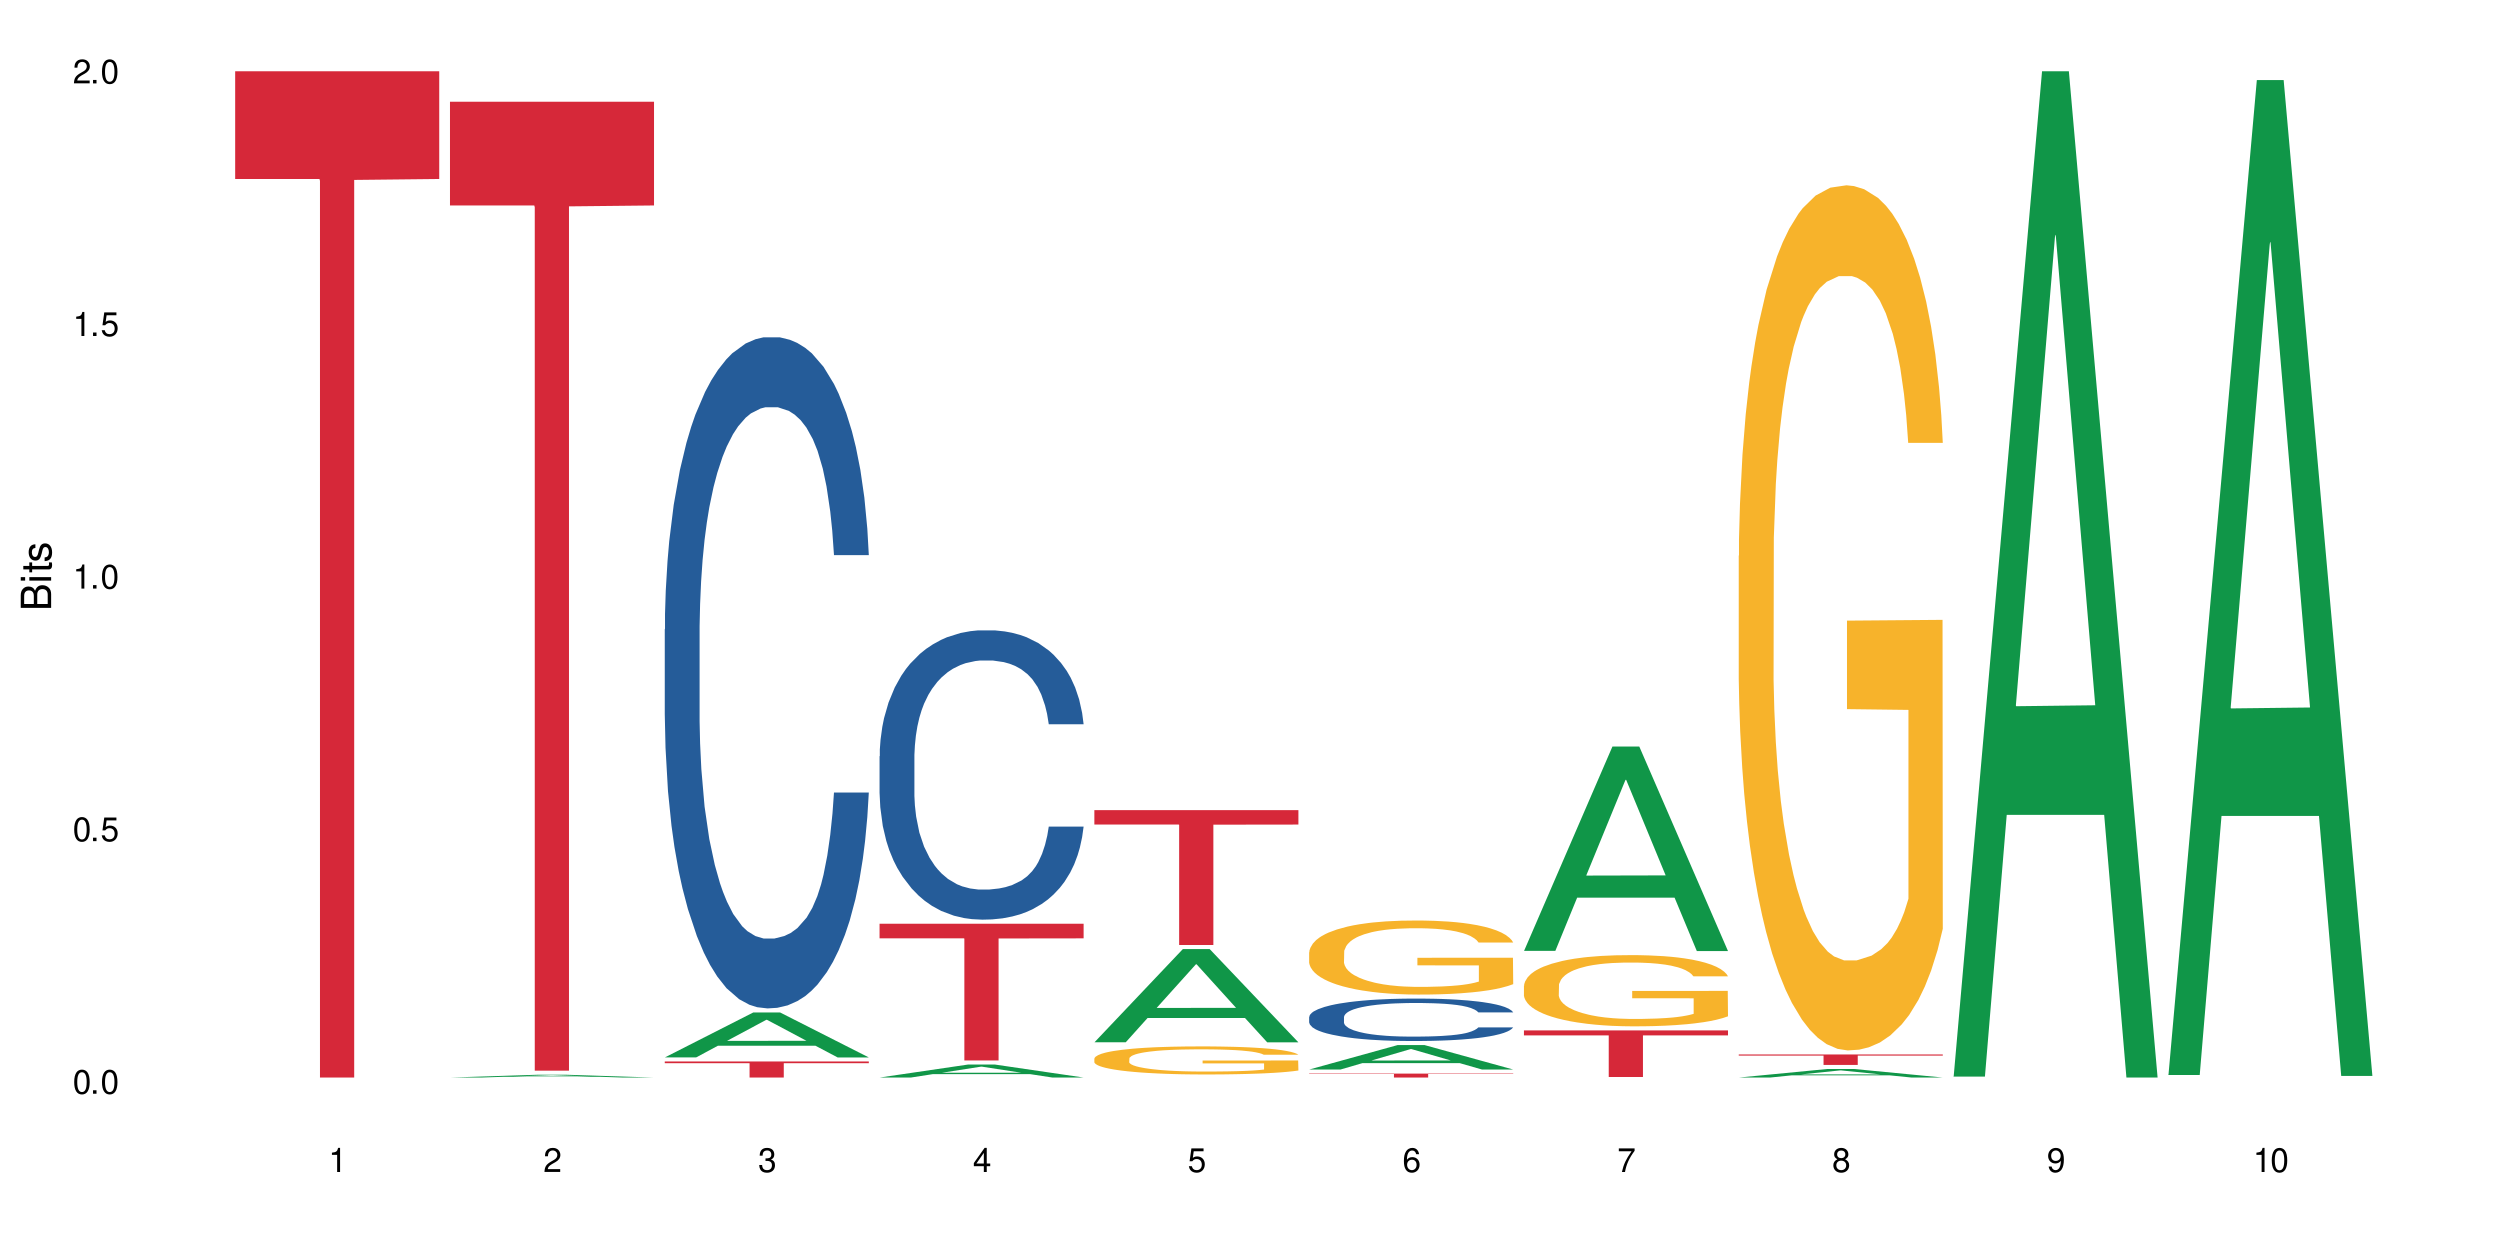<?xml version="1.0" encoding="UTF-8"?>
<svg xmlns="http://www.w3.org/2000/svg" xmlns:xlink="http://www.w3.org/1999/xlink" width="720" height="360" viewBox="0 0 720 360">
<defs>
<g>
<g id="glyph-0-0">
</g>
<g id="glyph-0-1">
<path d="M 2.641 -6.938 C 2 -6.938 1.422 -6.656 1.078 -6.172 C 0.641 -5.562 0.406 -4.641 0.406 -3.359 C 0.406 -1.016 1.188 0.219 2.641 0.219 C 4.078 0.219 4.859 -1.016 4.859 -3.297 C 4.859 -4.641 4.656 -5.547 4.203 -6.172 C 3.844 -6.656 3.281 -6.938 2.641 -6.938 Z M 2.641 -6.188 C 3.547 -6.188 4 -5.25 4 -3.375 C 4 -1.406 3.562 -0.484 2.625 -0.484 C 1.734 -0.484 1.281 -1.438 1.281 -3.344 C 1.281 -5.25 1.734 -6.188 2.641 -6.188 Z M 2.641 -6.188 "/>
</g>
<g id="glyph-0-2">
<path d="M 1.828 -1 L 0.828 -1 L 0.828 0 L 1.828 0 Z M 1.828 -1 "/>
</g>
<g id="glyph-0-3">
<path d="M 4.562 -6.797 L 1.062 -6.797 L 0.547 -3.094 L 1.328 -3.094 C 1.719 -3.562 2.047 -3.734 2.578 -3.734 C 3.484 -3.734 4.062 -3.109 4.062 -2.094 C 4.062 -1.125 3.484 -0.531 2.578 -0.531 C 1.828 -0.531 1.375 -0.906 1.188 -1.672 L 0.328 -1.672 C 0.453 -1.109 0.547 -0.844 0.75 -0.594 C 1.125 -0.078 1.828 0.219 2.594 0.219 C 3.969 0.219 4.922 -0.781 4.922 -2.219 C 4.922 -3.562 4.031 -4.484 2.719 -4.484 C 2.25 -4.484 1.859 -4.359 1.469 -4.062 L 1.734 -5.969 L 4.562 -5.969 Z M 4.562 -6.797 "/>
</g>
<g id="glyph-0-4">
<path d="M 2.484 -4.938 L 2.484 0 L 3.328 0 L 3.328 -6.938 L 2.766 -6.938 C 2.469 -5.875 2.281 -5.734 0.984 -5.562 L 0.984 -4.938 Z M 2.484 -4.938 "/>
</g>
<g id="glyph-0-5">
<path d="M 4.859 -0.828 L 1.281 -0.828 C 1.359 -1.406 1.672 -1.781 2.5 -2.281 L 3.469 -2.828 C 4.406 -3.344 4.906 -4.062 4.906 -4.906 C 4.906 -5.484 4.672 -6.031 4.266 -6.406 C 3.859 -6.766 3.375 -6.938 2.719 -6.938 C 1.859 -6.938 1.219 -6.625 0.844 -6.031 C 0.609 -5.672 0.5 -5.234 0.484 -4.531 L 1.328 -4.531 C 1.359 -5.016 1.406 -5.281 1.531 -5.516 C 1.75 -5.938 2.188 -6.203 2.703 -6.203 C 3.469 -6.203 4.031 -5.641 4.031 -4.891 C 4.031 -4.344 3.719 -3.859 3.125 -3.516 L 2.234 -3 C 0.812 -2.172 0.406 -1.531 0.328 -0.016 L 4.859 -0.016 Z M 4.859 -0.828 "/>
</g>
<g id="glyph-0-6">
<path d="M 2.125 -3.188 L 2.578 -3.188 C 3.5 -3.188 3.984 -2.766 3.984 -1.922 C 3.984 -1.062 3.469 -0.531 2.594 -0.531 C 1.656 -0.531 1.203 -1 1.156 -2.016 L 0.312 -2.016 C 0.344 -1.453 0.438 -1.094 0.609 -0.781 C 0.953 -0.109 1.625 0.219 2.547 0.219 C 3.953 0.219 4.859 -0.625 4.859 -1.938 C 4.859 -2.828 4.516 -3.297 3.703 -3.594 C 4.344 -3.844 4.656 -4.328 4.656 -5.031 C 4.656 -6.219 3.875 -6.938 2.578 -6.938 C 1.203 -6.938 0.484 -6.172 0.453 -4.703 L 1.297 -4.703 C 1.312 -5.125 1.344 -5.359 1.453 -5.578 C 1.641 -5.969 2.062 -6.203 2.594 -6.203 C 3.344 -6.203 3.797 -5.75 3.797 -5 C 3.797 -4.516 3.609 -4.219 3.25 -4.047 C 3.016 -3.953 2.703 -3.922 2.125 -3.906 Z M 2.125 -3.188 "/>
</g>
<g id="glyph-0-7">
<path d="M 3.141 -1.672 L 3.141 0 L 3.984 0 L 3.984 -1.672 L 4.984 -1.672 L 4.984 -2.438 L 3.984 -2.438 L 3.984 -6.938 L 3.359 -6.938 L 0.266 -2.578 L 0.266 -1.672 Z M 3.141 -2.438 L 1 -2.438 L 3.141 -5.5 Z M 3.141 -2.438 "/>
</g>
<g id="glyph-0-8">
<path d="M 4.781 -5.125 C 4.609 -6.266 3.891 -6.938 2.844 -6.938 C 2.094 -6.938 1.422 -6.578 1.031 -5.953 C 0.594 -5.266 0.406 -4.422 0.406 -3.172 C 0.406 -2 0.578 -1.25 0.984 -0.641 C 1.359 -0.078 1.953 0.219 2.703 0.219 C 3.984 0.219 4.922 -0.75 4.922 -2.094 C 4.922 -3.375 4.062 -4.281 2.844 -4.281 C 2.172 -4.281 1.641 -4.031 1.281 -3.516 C 1.281 -5.234 1.828 -6.188 2.797 -6.188 C 3.391 -6.188 3.797 -5.797 3.938 -5.125 Z M 2.734 -3.531 C 3.547 -3.531 4.062 -2.953 4.062 -2.031 C 4.062 -1.156 3.484 -0.531 2.703 -0.531 C 1.922 -0.531 1.328 -1.188 1.328 -2.078 C 1.328 -2.938 1.906 -3.531 2.734 -3.531 Z M 2.734 -3.531 "/>
</g>
<g id="glyph-0-9">
<path d="M 4.984 -6.797 L 0.438 -6.797 L 0.438 -5.969 L 4.109 -5.969 C 2.5 -3.656 1.828 -2.234 1.328 0 L 2.219 0 C 2.594 -2.172 3.453 -4.047 4.984 -6.094 Z M 4.984 -6.797 "/>
</g>
<g id="glyph-0-10">
<path d="M 3.75 -3.656 C 4.469 -4.094 4.688 -4.438 4.688 -5.078 C 4.688 -6.172 3.844 -6.938 2.641 -6.938 C 1.438 -6.938 0.594 -6.172 0.594 -5.094 C 0.594 -4.438 0.812 -4.094 1.516 -3.656 C 0.734 -3.266 0.359 -2.703 0.359 -1.922 C 0.359 -0.656 1.281 0.219 2.641 0.219 C 3.984 0.219 4.922 -0.656 4.922 -1.922 C 4.922 -2.703 4.531 -3.266 3.75 -3.656 Z M 2.641 -6.188 C 3.359 -6.188 3.812 -5.75 3.812 -5.062 C 3.812 -4.406 3.344 -3.984 2.641 -3.984 C 1.922 -3.984 1.453 -4.406 1.453 -5.078 C 1.453 -5.75 1.922 -6.188 2.641 -6.188 Z M 2.641 -3.266 C 3.484 -3.266 4.062 -2.719 4.062 -1.906 C 4.062 -1.078 3.484 -0.531 2.625 -0.531 C 1.797 -0.531 1.219 -1.094 1.219 -1.906 C 1.219 -2.719 1.781 -3.266 2.641 -3.266 Z M 2.641 -3.266 "/>
</g>
<g id="glyph-0-11">
<path d="M 0.516 -1.578 C 0.672 -0.453 1.406 0.219 2.438 0.219 C 3.188 0.219 3.859 -0.141 4.266 -0.766 C 4.688 -1.453 4.891 -2.297 4.891 -3.547 C 4.891 -4.719 4.703 -5.453 4.312 -6.078 C 3.938 -6.641 3.344 -6.938 2.594 -6.938 C 1.297 -6.938 0.359 -5.969 0.359 -4.625 C 0.359 -3.344 1.234 -2.453 2.453 -2.453 C 3.094 -2.453 3.578 -2.672 4.016 -3.203 C 4 -1.484 3.469 -0.531 2.5 -0.531 C 1.906 -0.531 1.484 -0.906 1.359 -1.578 Z M 2.578 -6.203 C 3.375 -6.203 3.969 -5.531 3.969 -4.641 C 3.969 -3.797 3.391 -3.188 2.547 -3.188 C 1.734 -3.188 1.234 -3.766 1.234 -4.688 C 1.234 -5.562 1.797 -6.203 2.578 -6.203 Z M 2.578 -6.203 "/>
</g>
<g id="glyph-1-0">
</g>
<g id="glyph-1-1">
<path d="M 0 -0.953 L 0 -4.891 C 0 -5.719 -0.234 -6.344 -0.734 -6.797 C -1.188 -7.234 -1.812 -7.469 -2.5 -7.469 C -3.547 -7.469 -4.188 -7 -4.625 -5.875 C -4.984 -6.688 -5.625 -7.094 -6.531 -7.094 C -7.172 -7.094 -7.734 -6.859 -8.141 -6.391 C -8.562 -5.922 -8.75 -5.344 -8.75 -4.5 L -8.75 -0.953 Z M -4.984 -2.062 L -7.766 -2.062 L -7.766 -4.219 C -7.766 -4.844 -7.688 -5.203 -7.453 -5.5 C -7.219 -5.812 -6.859 -5.969 -6.375 -5.969 C -5.891 -5.969 -5.531 -5.812 -5.297 -5.5 C -5.062 -5.203 -4.984 -4.844 -4.984 -4.219 Z M -0.984 -2.062 L -4 -2.062 L -4 -4.781 C -4 -5.766 -3.438 -6.359 -2.484 -6.359 C -1.547 -6.359 -0.984 -5.766 -0.984 -4.781 Z M -0.984 -2.062 "/>
</g>
<g id="glyph-1-2">
<path d="M -6.281 -1.797 L -6.281 -0.797 L 0 -0.797 L 0 -1.797 Z M -8.75 -1.797 L -8.75 -0.797 L -7.484 -0.797 L -7.484 -1.797 Z M -8.75 -1.797 "/>
</g>
<g id="glyph-1-3">
<path d="M -6.281 -3.047 L -6.281 -2.016 L -8.016 -2.016 L -8.016 -1.016 L -6.281 -1.016 L -6.281 -0.172 L -5.469 -0.172 L -5.469 -1.016 L -0.719 -1.016 C -0.078 -1.016 0.281 -1.453 0.281 -2.234 C 0.281 -2.5 0.25 -2.719 0.188 -3.047 L -0.641 -3.047 C -0.609 -2.906 -0.594 -2.766 -0.594 -2.562 C -0.594 -2.141 -0.719 -2.016 -1.156 -2.016 L -5.469 -2.016 L -5.469 -3.047 Z M -6.281 -3.047 "/>
</g>
<g id="glyph-1-4">
<path d="M -4.531 -5.25 C -5.766 -5.25 -6.469 -4.422 -6.469 -2.969 C -6.469 -1.516 -5.719 -0.562 -4.547 -0.562 C -3.562 -0.562 -3.094 -1.062 -2.734 -2.562 L -2.516 -3.484 C -2.344 -4.188 -2.094 -4.469 -1.641 -4.469 C -1.047 -4.469 -0.641 -3.875 -0.641 -3 C -0.641 -2.453 -0.797 -2 -1.062 -1.75 C -1.25 -1.594 -1.422 -1.531 -1.875 -1.469 L -1.875 -0.406 C -0.422 -0.453 0.281 -1.266 0.281 -2.922 C 0.281 -4.5 -0.5 -5.516 -1.719 -5.516 C -2.656 -5.516 -3.172 -4.984 -3.469 -3.734 L -3.703 -2.766 C -3.891 -1.953 -4.156 -1.609 -4.594 -1.609 C -5.188 -1.609 -5.547 -2.125 -5.547 -2.938 C -5.547 -3.75 -5.203 -4.172 -4.531 -4.203 Z M -4.531 -5.25 "/>
</g>
</g>
</defs>
<rect x="-72" y="-36" width="864" height="432" fill="rgb(100%, 100%, 100%)" fill-opacity="1"/>
<path fill-rule="nonzero" fill="rgb(83.922%, 15.686%, 22.353%)" fill-opacity="1" d="M 67.73 20.527 L 126.5 20.527 L 126.5 51.547 L 102.008 51.82 L 102.008 310.332 L 92.152 310.332 L 92.152 52.094 L 92.008 51.547 L 67.73 51.547 Z M 67.73 20.527 "/>
<path fill-rule="nonzero" fill="rgb(6.275%, 58.824%, 28.235%)" fill-opacity="1" d="M 129.594 310.332 L 129.656 310.332 L 155.082 309.516 L 162.805 309.516 L 188.359 310.332 L 179.383 310.332 L 172.977 310.121 L 144.91 310.121 L 138.633 310.332 L 129.594 310.332 L 147.613 310.031 L 170.402 310.031 L 159.039 309.648 L 158.914 309.648 L 158.789 309.652 L 147.547 310.031 L 147.613 310.031 Z M 129.594 310.332 "/>
<path fill-rule="nonzero" fill="rgb(83.922%, 15.686%, 22.353%)" fill-opacity="1" d="M 129.594 29.301 L 188.359 29.301 L 188.359 59.172 L 163.867 59.434 L 163.867 308.352 L 154.012 308.352 L 154.012 59.695 L 153.871 59.172 L 129.594 59.172 Z M 129.594 29.301 "/>
<path fill-rule="nonzero" fill="rgb(6.275%, 58.824%, 28.235%)" fill-opacity="1" d="M 191.453 304.535 L 191.516 304.523 L 216.945 291.59 L 224.668 291.59 L 250.219 304.547 L 241.242 304.547 L 234.84 301.164 L 206.773 301.164 L 200.492 304.535 L 191.453 304.535 L 209.473 299.766 L 232.266 299.754 L 220.898 293.707 L 220.773 293.695 L 220.648 293.73 L 209.41 299.754 L 209.473 299.766 Z M 191.453 304.535 "/>
<path fill-rule="nonzero" fill="rgb(14.51%, 36.078%, 60%)" fill-opacity="1" d="M 191.453 181.25 L 191.523 181.074 L 191.523 176.836 L 191.738 170.121 L 192.242 161.641 L 192.742 155.812 L 194.031 145.387 L 195.824 135.32 L 197.688 127.547 L 199.051 122.953 L 200.27 119.418 L 203.062 112.883 L 204.855 109.527 L 206.789 106.523 L 209.156 103.52 L 210.875 101.754 L 214.746 98.926 L 217.613 97.691 L 219.832 97.16 L 224.637 97.16 L 227.5 97.867 L 229.582 98.75 L 231.875 100.164 L 233.809 101.754 L 237.176 105.641 L 240.188 110.586 L 241.547 113.414 L 243.699 118.891 L 245.348 124.188 L 246.492 128.781 L 247.785 135.32 L 248.93 143.27 L 249.789 152.277 L 250.219 159.875 L 240.188 159.875 L 239.684 152.809 L 239.113 147.332 L 238.035 140.09 L 236.961 134.965 L 235.457 129.844 L 234.094 126.484 L 232.23 123.129 L 230.582 121.008 L 228.863 119.418 L 227.215 118.359 L 224.062 117.301 L 220.406 117.301 L 219.043 117.652 L 216.25 119.066 L 214.746 120.305 L 212.594 122.777 L 211.09 125.074 L 209.297 128.605 L 208.078 131.609 L 206.574 136.203 L 205.5 140.266 L 204.281 146.094 L 203.566 150.512 L 202.918 155.457 L 202.348 161.289 L 201.918 167.473 L 201.629 174.008 L 201.484 180.367 L 201.484 207.75 L 201.629 214.109 L 201.988 221.527 L 202.918 232.305 L 204.281 241.668 L 205.859 249.09 L 207.363 254.387 L 208.223 256.859 L 209.371 259.688 L 211.16 263.223 L 213.742 266.754 L 215.246 268.168 L 217.539 269.582 L 219.906 270.289 L 223.059 270.289 L 225.852 269.582 L 227.715 268.699 L 229.652 267.285 L 232.305 264.281 L 233.953 261.453 L 235.387 258.098 L 236.461 254.742 L 237.176 251.914 L 238.254 246.438 L 239.113 240.434 L 239.758 234.25 L 240.188 228.242 L 250.219 228.242 L 249.789 235.309 L 249.145 242.199 L 248.5 247.32 L 247.496 253.504 L 246.352 258.98 L 244.703 265.164 L 243.34 269.227 L 241.547 273.645 L 239.898 277 L 238.109 280.004 L 235.457 283.535 L 233.738 285.305 L 231.875 286.895 L 229.652 288.305 L 226.855 289.543 L 223.848 290.25 L 221.051 290.426 L 218.043 290.074 L 215.82 289.367 L 212.883 287.777 L 209.227 284.598 L 206.574 281.238 L 204.496 277.883 L 202.703 274.352 L 200.699 269.582 L 198.117 261.809 L 196.543 255.801 L 195.465 250.855 L 194.246 243.965 L 193.387 237.781 L 192.383 227.891 L 191.668 215.348 L 191.453 205.629 Z M 191.453 181.25 "/>
<path fill-rule="nonzero" fill="rgb(83.922%, 15.686%, 22.353%)" fill-opacity="1" d="M 191.453 305.711 L 250.219 305.711 L 250.219 306.203 L 225.727 306.207 L 225.727 310.332 L 215.875 310.332 L 215.875 306.215 L 215.73 306.203 L 191.453 306.203 Z M 191.453 305.711 "/>
<path fill-rule="nonzero" fill="rgb(6.275%, 58.824%, 28.235%)" fill-opacity="1" d="M 253.312 310.328 L 253.375 310.324 L 278.805 306.586 L 286.527 306.586 L 312.082 310.332 L 303.102 310.332 L 296.699 309.355 L 268.633 309.355 L 262.355 310.328 L 253.312 310.328 L 271.332 308.949 L 294.125 308.945 L 282.762 307.195 L 282.633 307.195 L 282.508 307.203 L 271.27 308.945 L 271.332 308.949 Z M 253.312 310.328 "/>
<path fill-rule="nonzero" fill="rgb(14.51%, 36.078%, 60%)" fill-opacity="1" d="M 253.312 217.801 L 253.387 217.723 L 253.387 215.895 L 253.602 213 L 254.102 209.344 L 254.605 206.832 L 255.895 202.34 L 257.684 198 L 259.547 194.648 L 260.91 192.668 L 262.129 191.145 L 264.922 188.324 L 266.715 186.879 L 268.652 185.586 L 271.016 184.289 L 272.734 183.527 L 276.605 182.309 L 279.473 181.777 L 281.695 181.547 L 286.496 181.547 L 289.363 181.852 L 291.441 182.234 L 293.734 182.844 L 295.668 183.527 L 299.039 185.203 L 302.047 187.336 L 303.41 188.555 L 305.559 190.914 L 307.207 193.199 L 308.355 195.18 L 309.645 198 L 310.793 201.426 L 311.652 205.309 L 312.082 208.586 L 302.047 208.586 L 301.547 205.539 L 300.973 203.176 L 299.898 200.055 L 298.824 197.848 L 297.316 195.637 L 295.957 194.191 L 294.094 192.742 L 292.445 191.828 L 290.723 191.145 L 289.074 190.688 L 285.922 190.23 L 282.266 190.23 L 280.906 190.383 L 278.109 190.992 L 276.605 191.523 L 274.457 192.59 L 272.949 193.582 L 271.16 195.105 L 269.941 196.398 L 268.434 198.379 L 267.359 200.129 L 266.141 202.645 L 265.426 204.547 L 264.781 206.68 L 264.207 209.191 L 263.777 211.859 L 263.492 214.676 L 263.348 217.418 L 263.348 229.223 L 263.492 231.965 L 263.848 235.164 L 264.781 239.809 L 266.141 243.844 L 267.719 247.043 L 269.223 249.328 L 270.082 250.395 L 271.23 251.613 L 273.023 253.137 L 275.602 254.66 L 277.105 255.27 L 279.402 255.879 L 281.766 256.184 L 284.918 256.184 L 287.715 255.879 L 289.578 255.496 L 291.512 254.887 L 294.164 253.594 L 295.812 252.375 L 297.246 250.926 L 298.32 249.48 L 299.039 248.262 L 300.113 245.902 L 300.973 243.312 L 301.617 240.645 L 302.047 238.059 L 312.082 238.059 L 311.652 241.102 L 311.008 244.074 L 310.363 246.281 L 309.359 248.949 L 308.211 251.309 L 306.562 253.973 L 305.203 255.727 L 303.41 257.629 L 301.762 259.078 L 299.969 260.371 L 297.316 261.895 L 295.598 262.656 L 293.734 263.34 L 291.512 263.949 L 288.719 264.484 L 285.707 264.789 L 282.914 264.863 L 279.902 264.711 L 277.68 264.406 L 274.742 263.723 L 271.086 262.352 L 268.434 260.906 L 266.355 259.457 L 264.566 257.934 L 262.559 255.879 L 259.98 252.527 L 258.402 249.938 L 257.328 247.805 L 256.109 244.836 L 255.25 242.168 L 254.246 237.906 L 253.527 232.496 L 253.312 228.309 Z M 253.312 217.801 "/>
<path fill-rule="nonzero" fill="rgb(83.922%, 15.686%, 22.353%)" fill-opacity="1" d="M 253.312 266.027 L 312.082 266.027 L 312.082 270.246 L 287.59 270.281 L 287.59 305.422 L 277.734 305.422 L 277.734 270.32 L 277.594 270.246 L 253.312 270.246 Z M 253.312 266.027 "/>
<path fill-rule="nonzero" fill="rgb(6.275%, 58.824%, 28.235%)" fill-opacity="1" d="M 315.176 300.176 L 315.238 300.148 L 340.664 273.332 L 348.387 273.332 L 373.941 300.199 L 364.965 300.199 L 358.559 293.188 L 330.496 293.188 L 324.215 300.176 L 315.176 300.176 L 333.195 290.285 L 355.984 290.262 L 344.621 277.723 L 344.496 277.699 L 344.371 277.773 L 333.133 290.262 L 333.195 290.285 Z M 315.176 300.176 "/>
<path fill-rule="nonzero" fill="rgb(96.863%, 70.196%, 16.863%)" fill-opacity="1" d="M 315.176 304.824 L 315.246 304.82 L 315.246 304.672 L 315.531 304.34 L 316.25 303.883 L 317.18 303.504 L 318.184 303.211 L 318.828 303.055 L 319.906 302.832 L 320.836 302.672 L 323.203 302.34 L 326.211 302.027 L 327.859 301.895 L 329.723 301.77 L 332.375 301.629 L 333.594 301.578 L 337.32 301.461 L 341.547 301.387 L 346.207 301.363 L 348.355 301.371 L 351.297 301.402 L 355.309 301.484 L 357.602 301.555 L 359.395 301.629 L 361.258 301.727 L 363.551 301.875 L 365.699 302.051 L 367.422 302.227 L 369.141 302.449 L 370.574 302.688 L 371.793 302.945 L 372.867 303.254 L 373.512 303.512 L 373.941 303.77 L 363.98 303.77 L 363.406 303.512 L 362.762 303.312 L 361.688 303.07 L 360.613 302.891 L 359.535 302.754 L 357.531 302.559 L 355.809 302.441 L 353.66 302.34 L 351.582 302.273 L 349.215 302.227 L 347.785 302.215 L 343.984 302.215 L 340.547 302.266 L 338.539 302.324 L 337.105 302.383 L 335.098 302.492 L 333.879 302.582 L 333.164 302.641 L 331.012 302.871 L 329.578 303.078 L 328.793 303.219 L 327.789 303.438 L 327.07 303.637 L 326.281 303.934 L 325.852 304.156 L 325.281 304.656 L 325.207 305.984 L 325.422 306.266 L 325.852 306.566 L 326.426 306.832 L 327.285 307.113 L 328.145 307.328 L 329.652 307.617 L 330.941 307.809 L 331.945 307.934 L 333.879 308.133 L 334.668 308.199 L 336.531 308.332 L 338.465 308.434 L 340.832 308.523 L 342.625 308.566 L 345.488 308.605 L 349.145 308.605 L 353.445 308.559 L 356.168 308.5 L 358.031 308.441 L 359.25 308.391 L 360.754 308.309 L 361.832 308.234 L 362.832 308.156 L 364.051 308.027 L 364.051 306.266 L 346.352 306.258 L 346.352 305.43 L 373.871 305.422 L 373.941 308.309 L 372.438 308.508 L 370.574 308.699 L 368.781 308.848 L 366.918 308.973 L 364.266 309.113 L 362.117 309.203 L 358.82 309.305 L 355.809 309.371 L 352.656 309.418 L 349.863 309.438 L 346.566 309.445 L 343.625 309.43 L 340.473 309.387 L 337.965 309.328 L 335.672 309.254 L 333.379 309.156 L 330.512 309.004 L 328.648 308.879 L 326.715 308.723 L 324.777 308.539 L 323.059 308.34 L 321.91 308.184 L 320.766 308.008 L 319.547 307.785 L 318.398 307.535 L 317.539 307.305 L 316.75 307.047 L 316.18 306.805 L 315.605 306.473 L 315.316 306.207 L 315.176 305.977 Z M 315.176 304.824 "/>
<path fill-rule="nonzero" fill="rgb(83.922%, 15.686%, 22.353%)" fill-opacity="1" d="M 315.176 233.312 L 373.941 233.312 L 373.941 237.473 L 349.449 237.508 L 349.449 272.168 L 339.594 272.168 L 339.594 237.547 L 339.453 237.473 L 315.176 237.473 Z M 315.176 233.312 "/>
<path fill-rule="nonzero" fill="rgb(6.275%, 58.824%, 28.235%)" fill-opacity="1" d="M 377.035 308.02 L 377.098 308.016 L 402.527 300.977 L 410.25 300.977 L 435.805 308.027 L 426.824 308.027 L 420.422 306.188 L 392.355 306.188 L 386.078 308.02 L 377.035 308.02 L 395.055 305.426 L 417.848 305.418 L 406.48 302.129 L 406.355 302.121 L 406.23 302.141 L 394.992 305.418 L 395.055 305.426 Z M 377.035 308.02 "/>
<path fill-rule="nonzero" fill="rgb(14.51%, 36.078%, 60%)" fill-opacity="1" d="M 377.035 292.914 L 377.105 292.902 L 377.105 292.633 L 377.32 292.211 L 377.824 291.676 L 378.324 291.305 L 379.617 290.648 L 381.406 290.012 L 383.27 289.52 L 384.633 289.23 L 385.852 289.008 L 388.645 288.594 L 390.438 288.383 L 392.371 288.191 L 394.738 288 L 396.457 287.891 L 400.328 287.711 L 403.195 287.633 L 405.414 287.602 L 410.219 287.602 L 413.086 287.645 L 415.164 287.699 L 417.457 287.789 L 419.391 287.891 L 422.758 288.137 L 425.77 288.449 L 427.133 288.629 L 429.281 288.973 L 430.93 289.309 L 432.078 289.598 L 433.367 290.012 L 434.512 290.512 L 435.375 291.082 L 435.805 291.562 L 425.77 291.562 L 425.27 291.117 L 424.695 290.77 L 423.621 290.312 L 422.543 289.988 L 421.039 289.664 L 419.68 289.453 L 417.816 289.242 L 416.168 289.105 L 414.445 289.008 L 412.797 288.941 L 409.645 288.871 L 405.988 288.871 L 404.629 288.895 L 401.832 288.984 L 400.328 289.062 L 398.176 289.219 L 396.672 289.363 L 394.879 289.586 L 393.664 289.777 L 392.156 290.066 L 391.082 290.324 L 389.863 290.691 L 389.148 290.973 L 388.504 291.285 L 387.93 291.652 L 387.5 292.043 L 387.211 292.457 L 387.07 292.859 L 387.07 294.59 L 387.211 294.988 L 387.57 295.457 L 388.504 296.141 L 389.863 296.73 L 391.441 297.199 L 392.945 297.535 L 393.805 297.691 L 394.953 297.871 L 396.742 298.094 L 399.324 298.316 L 400.828 298.406 L 403.121 298.496 L 405.488 298.539 L 408.641 298.539 L 411.438 298.496 L 413.301 298.438 L 415.234 298.352 L 417.887 298.16 L 419.535 297.98 L 420.969 297.77 L 422.043 297.559 L 422.758 297.379 L 423.836 297.031 L 424.695 296.652 L 425.34 296.262 L 425.77 295.883 L 435.805 295.883 L 435.375 296.328 L 434.727 296.766 L 434.082 297.09 L 433.078 297.48 L 431.934 297.824 L 430.285 298.215 L 428.922 298.473 L 427.133 298.75 L 425.484 298.965 L 423.691 299.152 L 421.039 299.375 L 419.32 299.488 L 417.457 299.59 L 415.234 299.68 L 412.438 299.758 L 409.43 299.801 L 406.633 299.812 L 403.625 299.789 L 401.402 299.746 L 398.465 299.645 L 394.809 299.445 L 392.156 299.23 L 390.078 299.02 L 388.289 298.797 L 386.281 298.496 L 383.699 298.004 L 382.125 297.625 L 381.047 297.312 L 379.832 296.875 L 378.969 296.484 L 377.969 295.859 L 377.25 295.066 L 377.035 294.453 Z M 377.035 292.914 "/>
<path fill-rule="nonzero" fill="rgb(96.863%, 70.196%, 16.863%)" fill-opacity="1" d="M 377.035 274.242 L 377.105 274.223 L 377.105 273.832 L 377.395 272.957 L 378.109 271.75 L 379.043 270.754 L 380.047 269.977 L 380.691 269.566 L 381.766 268.984 L 382.695 268.555 L 385.062 267.68 L 388.07 266.859 L 389.719 266.508 L 391.582 266.18 L 394.234 265.809 L 395.453 265.672 L 399.18 265.359 L 403.41 265.164 L 408.066 265.105 L 410.219 265.125 L 413.156 265.203 L 417.168 265.418 L 419.461 265.613 L 421.254 265.809 L 423.117 266.062 L 425.41 266.449 L 427.562 266.918 L 429.281 267.387 L 431 267.969 L 432.434 268.594 L 433.652 269.273 L 434.727 270.094 L 435.375 270.773 L 435.805 271.457 L 425.84 271.457 L 425.27 270.773 L 424.621 270.25 L 423.547 269.605 L 422.473 269.141 L 421.398 268.77 L 419.391 268.262 L 417.672 267.949 L 415.52 267.68 L 413.441 267.504 L 411.078 267.387 L 409.645 267.348 L 405.848 267.348 L 402.406 267.484 L 400.398 267.641 L 398.965 267.793 L 396.961 268.086 L 395.742 268.32 L 395.023 268.477 L 392.875 269.082 L 391.441 269.625 L 390.652 269.996 L 389.648 270.582 L 388.934 271.105 L 388.145 271.887 L 387.715 272.469 L 387.141 273.793 L 387.07 277.301 L 387.285 278.039 L 387.715 278.84 L 388.289 279.539 L 389.148 280.281 L 390.008 280.844 L 391.512 281.605 L 392.801 282.113 L 393.805 282.441 L 395.742 282.969 L 396.527 283.145 L 398.391 283.496 L 400.328 283.766 L 402.691 284 L 404.484 284.117 L 407.352 284.215 L 411.008 284.215 L 415.305 284.098 L 418.031 283.941 L 419.895 283.785 L 421.109 283.652 L 422.617 283.438 L 423.691 283.242 L 424.695 283.027 L 425.914 282.695 L 425.914 278.039 L 408.211 278.02 L 408.211 275.84 L 435.73 275.82 L 435.805 283.438 L 434.297 283.961 L 432.434 284.469 L 430.645 284.859 L 428.781 285.191 L 426.129 285.559 L 423.977 285.793 L 420.68 286.066 L 417.672 286.242 L 414.52 286.359 L 411.723 286.418 L 408.426 286.438 L 405.488 286.398 L 402.336 286.281 L 399.824 286.125 L 397.531 285.93 L 395.238 285.676 L 392.371 285.266 L 390.508 284.938 L 388.574 284.527 L 386.641 284.039 L 384.918 283.516 L 383.773 283.105 L 382.625 282.637 L 381.406 282.055 L 380.262 281.391 L 379.398 280.789 L 378.613 280.105 L 378.039 279.461 L 377.465 278.586 L 377.18 277.887 L 377.035 277.281 Z M 377.035 274.242 "/>
<path fill-rule="nonzero" fill="rgb(83.922%, 15.686%, 22.353%)" fill-opacity="1" d="M 377.035 309.191 L 435.805 309.191 L 435.805 309.312 L 411.312 309.316 L 411.312 310.332 L 401.457 310.332 L 401.457 309.316 L 401.312 309.312 L 377.035 309.312 Z M 377.035 309.191 "/>
<path fill-rule="nonzero" fill="rgb(6.275%, 58.824%, 28.235%)" fill-opacity="1" d="M 438.895 273.852 L 438.957 273.797 L 464.387 214.992 L 472.109 214.992 L 497.664 273.91 L 488.688 273.91 L 482.281 258.531 L 454.215 258.531 L 447.938 273.852 L 438.895 273.852 L 456.914 252.168 L 479.707 252.113 L 468.344 224.617 L 468.219 224.562 L 468.09 224.727 L 456.852 252.113 L 456.914 252.168 Z M 438.895 273.852 "/>
<path fill-rule="nonzero" fill="rgb(96.863%, 70.196%, 16.863%)" fill-opacity="1" d="M 438.895 283.859 L 438.969 283.84 L 438.969 283.465 L 439.254 282.621 L 439.973 281.461 L 440.902 280.504 L 441.906 279.758 L 442.551 279.363 L 443.625 278.801 L 444.559 278.387 L 446.922 277.547 L 449.934 276.758 L 451.582 276.422 L 453.445 276.102 L 456.098 275.746 L 457.316 275.617 L 461.043 275.316 L 465.27 275.129 L 469.93 275.074 L 472.078 275.09 L 475.016 275.168 L 479.031 275.371 L 481.324 275.559 L 483.117 275.746 L 484.98 275.992 L 487.273 276.363 L 489.422 276.816 L 491.141 277.266 L 492.863 277.828 L 494.297 278.426 L 495.516 279.082 L 496.59 279.867 L 497.234 280.523 L 497.664 281.18 L 487.703 281.18 L 487.129 280.523 L 486.484 280.02 L 485.41 279.398 L 484.332 278.949 L 483.258 278.594 L 481.254 278.105 L 479.531 277.809 L 477.383 277.547 L 475.305 277.375 L 472.938 277.266 L 471.504 277.227 L 467.707 277.227 L 464.266 277.359 L 462.262 277.508 L 460.828 277.656 L 458.82 277.938 L 457.602 278.164 L 456.887 278.312 L 454.734 278.895 L 453.301 279.418 L 452.512 279.773 L 451.512 280.336 L 450.793 280.844 L 450.004 281.594 L 449.574 282.152 L 449 283.426 L 448.93 286.801 L 449.145 287.512 L 449.574 288.281 L 450.148 288.953 L 451.008 289.664 L 451.867 290.211 L 453.375 290.941 L 454.664 291.426 L 455.668 291.746 L 457.602 292.25 L 458.391 292.418 L 460.254 292.758 L 462.188 293.02 L 464.555 293.242 L 466.344 293.355 L 469.211 293.449 L 472.867 293.449 L 477.168 293.336 L 479.891 293.188 L 481.754 293.039 L 482.973 292.906 L 484.477 292.699 L 485.551 292.512 L 486.555 292.309 L 487.773 291.988 L 487.773 287.512 L 470.07 287.492 L 470.07 285.395 L 497.594 285.375 L 497.664 292.699 L 496.16 293.207 L 494.297 293.695 L 492.504 294.07 L 490.641 294.387 L 487.988 294.742 L 485.84 294.969 L 482.543 295.23 L 479.531 295.398 L 476.379 295.512 L 473.582 295.566 L 470.285 295.586 L 467.348 295.547 L 464.195 295.438 L 461.688 295.285 L 459.395 295.098 L 457.102 294.855 L 454.234 294.461 L 452.371 294.145 L 450.434 293.75 L 448.5 293.281 L 446.781 292.777 L 445.633 292.383 L 444.484 291.934 L 443.27 291.371 L 442.121 290.734 L 441.262 290.152 L 440.473 289.496 L 439.898 288.879 L 439.328 288.035 L 439.039 287.363 L 438.895 286.781 Z M 438.895 283.859 "/>
<path fill-rule="nonzero" fill="rgb(83.922%, 15.686%, 22.353%)" fill-opacity="1" d="M 438.895 296.75 L 497.664 296.75 L 497.664 298.188 L 473.172 298.199 L 473.172 310.176 L 463.316 310.176 L 463.316 298.211 L 463.176 298.188 L 438.895 298.188 Z M 438.895 296.75 "/>
<path fill-rule="nonzero" fill="rgb(6.275%, 58.824%, 28.235%)" fill-opacity="1" d="M 500.758 310.332 L 500.82 310.328 L 526.25 307.871 L 533.973 307.871 L 559.523 310.332 L 550.547 310.332 L 544.141 309.691 L 516.078 309.691 L 509.797 310.332 L 500.758 310.332 L 518.777 309.426 L 541.566 309.422 L 530.203 308.273 L 530.078 308.273 L 529.953 308.277 L 518.715 309.422 L 518.777 309.426 Z M 500.758 310.332 "/>
<path fill-rule="nonzero" fill="rgb(96.863%, 70.196%, 16.863%)" fill-opacity="1" d="M 500.758 160.082 L 500.828 159.855 L 500.828 155.305 L 501.117 145.066 L 501.832 130.957 L 502.766 119.352 L 503.766 110.25 L 504.414 105.473 L 505.488 98.645 L 506.418 93.641 L 508.785 83.398 L 511.793 73.844 L 513.441 69.746 L 515.305 65.879 L 517.957 61.555 L 519.176 59.961 L 522.902 56.32 L 527.133 54.047 L 531.789 53.363 L 533.938 53.59 L 536.879 54.5 L 540.891 57.004 L 543.184 59.281 L 544.977 61.555 L 546.84 64.512 L 549.133 69.062 L 551.281 74.523 L 553.004 79.984 L 554.723 86.812 L 556.156 94.094 L 557.375 102.059 L 558.449 111.617 L 559.094 119.578 L 559.523 127.543 L 549.562 127.543 L 548.988 119.578 L 548.344 113.438 L 547.27 105.926 L 546.195 100.465 L 545.121 96.141 L 543.113 90.227 L 541.395 86.586 L 539.242 83.398 L 537.164 81.352 L 534.801 79.984 L 533.367 79.531 L 529.566 79.531 L 526.129 81.125 L 524.121 82.945 L 522.688 84.766 L 520.68 88.18 L 519.461 90.91 L 518.746 92.73 L 516.598 99.781 L 515.164 106.152 L 514.375 110.477 L 513.371 117.305 L 512.652 123.449 L 511.867 132.551 L 511.438 139.375 L 510.863 154.848 L 510.789 195.809 L 511.004 204.453 L 511.438 213.785 L 512.008 221.977 L 512.867 230.621 L 513.73 237.223 L 515.234 246.094 L 516.523 252.012 L 517.527 255.879 L 519.461 262.023 L 520.25 264.07 L 522.113 268.168 L 524.051 271.352 L 526.414 274.082 L 528.207 275.449 L 531.074 276.586 L 534.727 276.586 L 539.027 275.223 L 541.75 273.402 L 543.613 271.582 L 544.832 269.988 L 546.34 267.484 L 547.414 265.211 L 548.418 262.707 L 549.633 258.84 L 549.633 204.453 L 531.934 204.227 L 531.934 178.742 L 559.453 178.516 L 559.523 267.484 L 558.02 273.629 L 556.156 279.543 L 554.363 284.098 L 552.5 287.965 L 549.852 292.289 L 547.699 295.02 L 544.402 298.203 L 541.395 300.25 L 538.238 301.617 L 535.445 302.301 L 532.148 302.527 L 529.211 302.07 L 526.055 300.707 L 523.547 298.887 L 521.254 296.609 L 518.961 293.652 L 516.094 288.875 L 514.23 285.008 L 512.297 280.227 L 510.359 274.539 L 508.641 268.395 L 507.492 263.617 L 506.348 258.156 L 505.129 251.328 L 503.98 243.594 L 503.121 236.539 L 502.332 228.574 L 501.762 221.066 L 501.188 210.824 L 500.902 202.633 L 500.758 195.582 Z M 500.758 160.082 "/>
<path fill-rule="nonzero" fill="rgb(83.922%, 15.686%, 22.353%)" fill-opacity="1" d="M 500.758 303.691 L 559.523 303.691 L 559.523 304.016 L 535.031 304.016 L 535.031 306.707 L 525.18 306.707 L 525.18 304.02 L 525.035 304.016 L 500.758 304.016 Z M 500.758 303.691 "/>
<path fill-rule="nonzero" fill="rgb(6.275%, 58.824%, 28.235%)" fill-opacity="1" d="M 562.617 310.059 L 562.68 309.789 L 588.109 20.527 L 595.832 20.527 L 621.387 310.332 L 612.406 310.332 L 606.004 234.684 L 577.938 234.684 L 571.66 310.059 L 562.617 310.059 L 580.637 203.391 L 603.43 203.117 L 592.066 67.875 L 591.938 67.602 L 591.812 68.418 L 580.574 203.117 L 580.637 203.391 Z M 562.617 310.059 "/>
<path fill-rule="nonzero" fill="rgb(6.275%, 58.824%, 28.235%)" fill-opacity="1" d="M 624.48 309.598 L 624.543 309.328 L 649.969 23.051 L 657.691 23.051 L 683.246 309.863 L 674.27 309.863 L 667.863 234.996 L 639.797 234.996 L 633.52 309.598 L 624.48 309.598 L 642.5 204.027 L 665.289 203.758 L 653.926 69.91 L 653.801 69.641 L 653.676 70.449 L 642.438 203.758 L 642.5 204.027 Z M 624.48 309.598 "/>
<g fill="rgb(0%, 0%, 0%)" fill-opacity="1">
<use xlink:href="#glyph-0-1" x="20.965" y="314.993"/>
<use xlink:href="#glyph-0-2" x="25.965" y="314.993"/>
<use xlink:href="#glyph-0-1" x="28.965" y="314.993"/>
</g>
<g fill="rgb(0%, 0%, 0%)" fill-opacity="1">
<use xlink:href="#glyph-0-1" x="20.965" y="242.251"/>
<use xlink:href="#glyph-0-2" x="25.965" y="242.251"/>
<use xlink:href="#glyph-0-3" x="28.965" y="242.251"/>
</g>
<g fill="rgb(0%, 0%, 0%)" fill-opacity="1">
<use xlink:href="#glyph-0-4" x="20.965" y="169.509"/>
<use xlink:href="#glyph-0-2" x="25.965" y="169.509"/>
<use xlink:href="#glyph-0-1" x="28.965" y="169.509"/>
</g>
<g fill="rgb(0%, 0%, 0%)" fill-opacity="1">
<use xlink:href="#glyph-0-4" x="20.965" y="96.767"/>
<use xlink:href="#glyph-0-2" x="25.965" y="96.767"/>
<use xlink:href="#glyph-0-3" x="28.965" y="96.767"/>
</g>
<g fill="rgb(0%, 0%, 0%)" fill-opacity="1">
<use xlink:href="#glyph-0-5" x="20.965" y="24.024"/>
<use xlink:href="#glyph-0-2" x="25.965" y="24.024"/>
<use xlink:href="#glyph-0-1" x="28.965" y="24.024"/>
</g>
<g fill="rgb(0%, 0%, 0%)" fill-opacity="1">
<use xlink:href="#glyph-0-4" x="94.613" y="337.532"/>
</g>
<g fill="rgb(0%, 0%, 0%)" fill-opacity="1">
<use xlink:href="#glyph-0-5" x="156.477" y="337.532"/>
</g>
<g fill="rgb(0%, 0%, 0%)" fill-opacity="1">
<use xlink:href="#glyph-0-6" x="218.336" y="337.532"/>
</g>
<g fill="rgb(0%, 0%, 0%)" fill-opacity="1">
<use xlink:href="#glyph-0-7" x="280.199" y="337.532"/>
</g>
<g fill="rgb(0%, 0%, 0%)" fill-opacity="1">
<use xlink:href="#glyph-0-3" x="342.059" y="337.532"/>
</g>
<g fill="rgb(0%, 0%, 0%)" fill-opacity="1">
<use xlink:href="#glyph-0-8" x="403.918" y="337.532"/>
</g>
<g fill="rgb(0%, 0%, 0%)" fill-opacity="1">
<use xlink:href="#glyph-0-9" x="465.781" y="337.532"/>
</g>
<g fill="rgb(0%, 0%, 0%)" fill-opacity="1">
<use xlink:href="#glyph-0-10" x="527.641" y="337.532"/>
</g>
<g fill="rgb(0%, 0%, 0%)" fill-opacity="1">
<use xlink:href="#glyph-0-11" x="589.5" y="337.532"/>
</g>
<g fill="rgb(0%, 0%, 0%)" fill-opacity="1">
<use xlink:href="#glyph-0-4" x="648.863" y="337.532"/>
<use xlink:href="#glyph-0-1" x="653.863" y="337.532"/>
</g>
<g fill="rgb(0%, 0%, 0%)" fill-opacity="1">
<use xlink:href="#glyph-1-1" x="14.725" y="176.012"/>
<use xlink:href="#glyph-1-2" x="14.725" y="168.012"/>
<use xlink:href="#glyph-1-3" x="14.725" y="165.012"/>
<use xlink:href="#glyph-1-4" x="14.725" y="162.012"/>
</g>
</svg>
